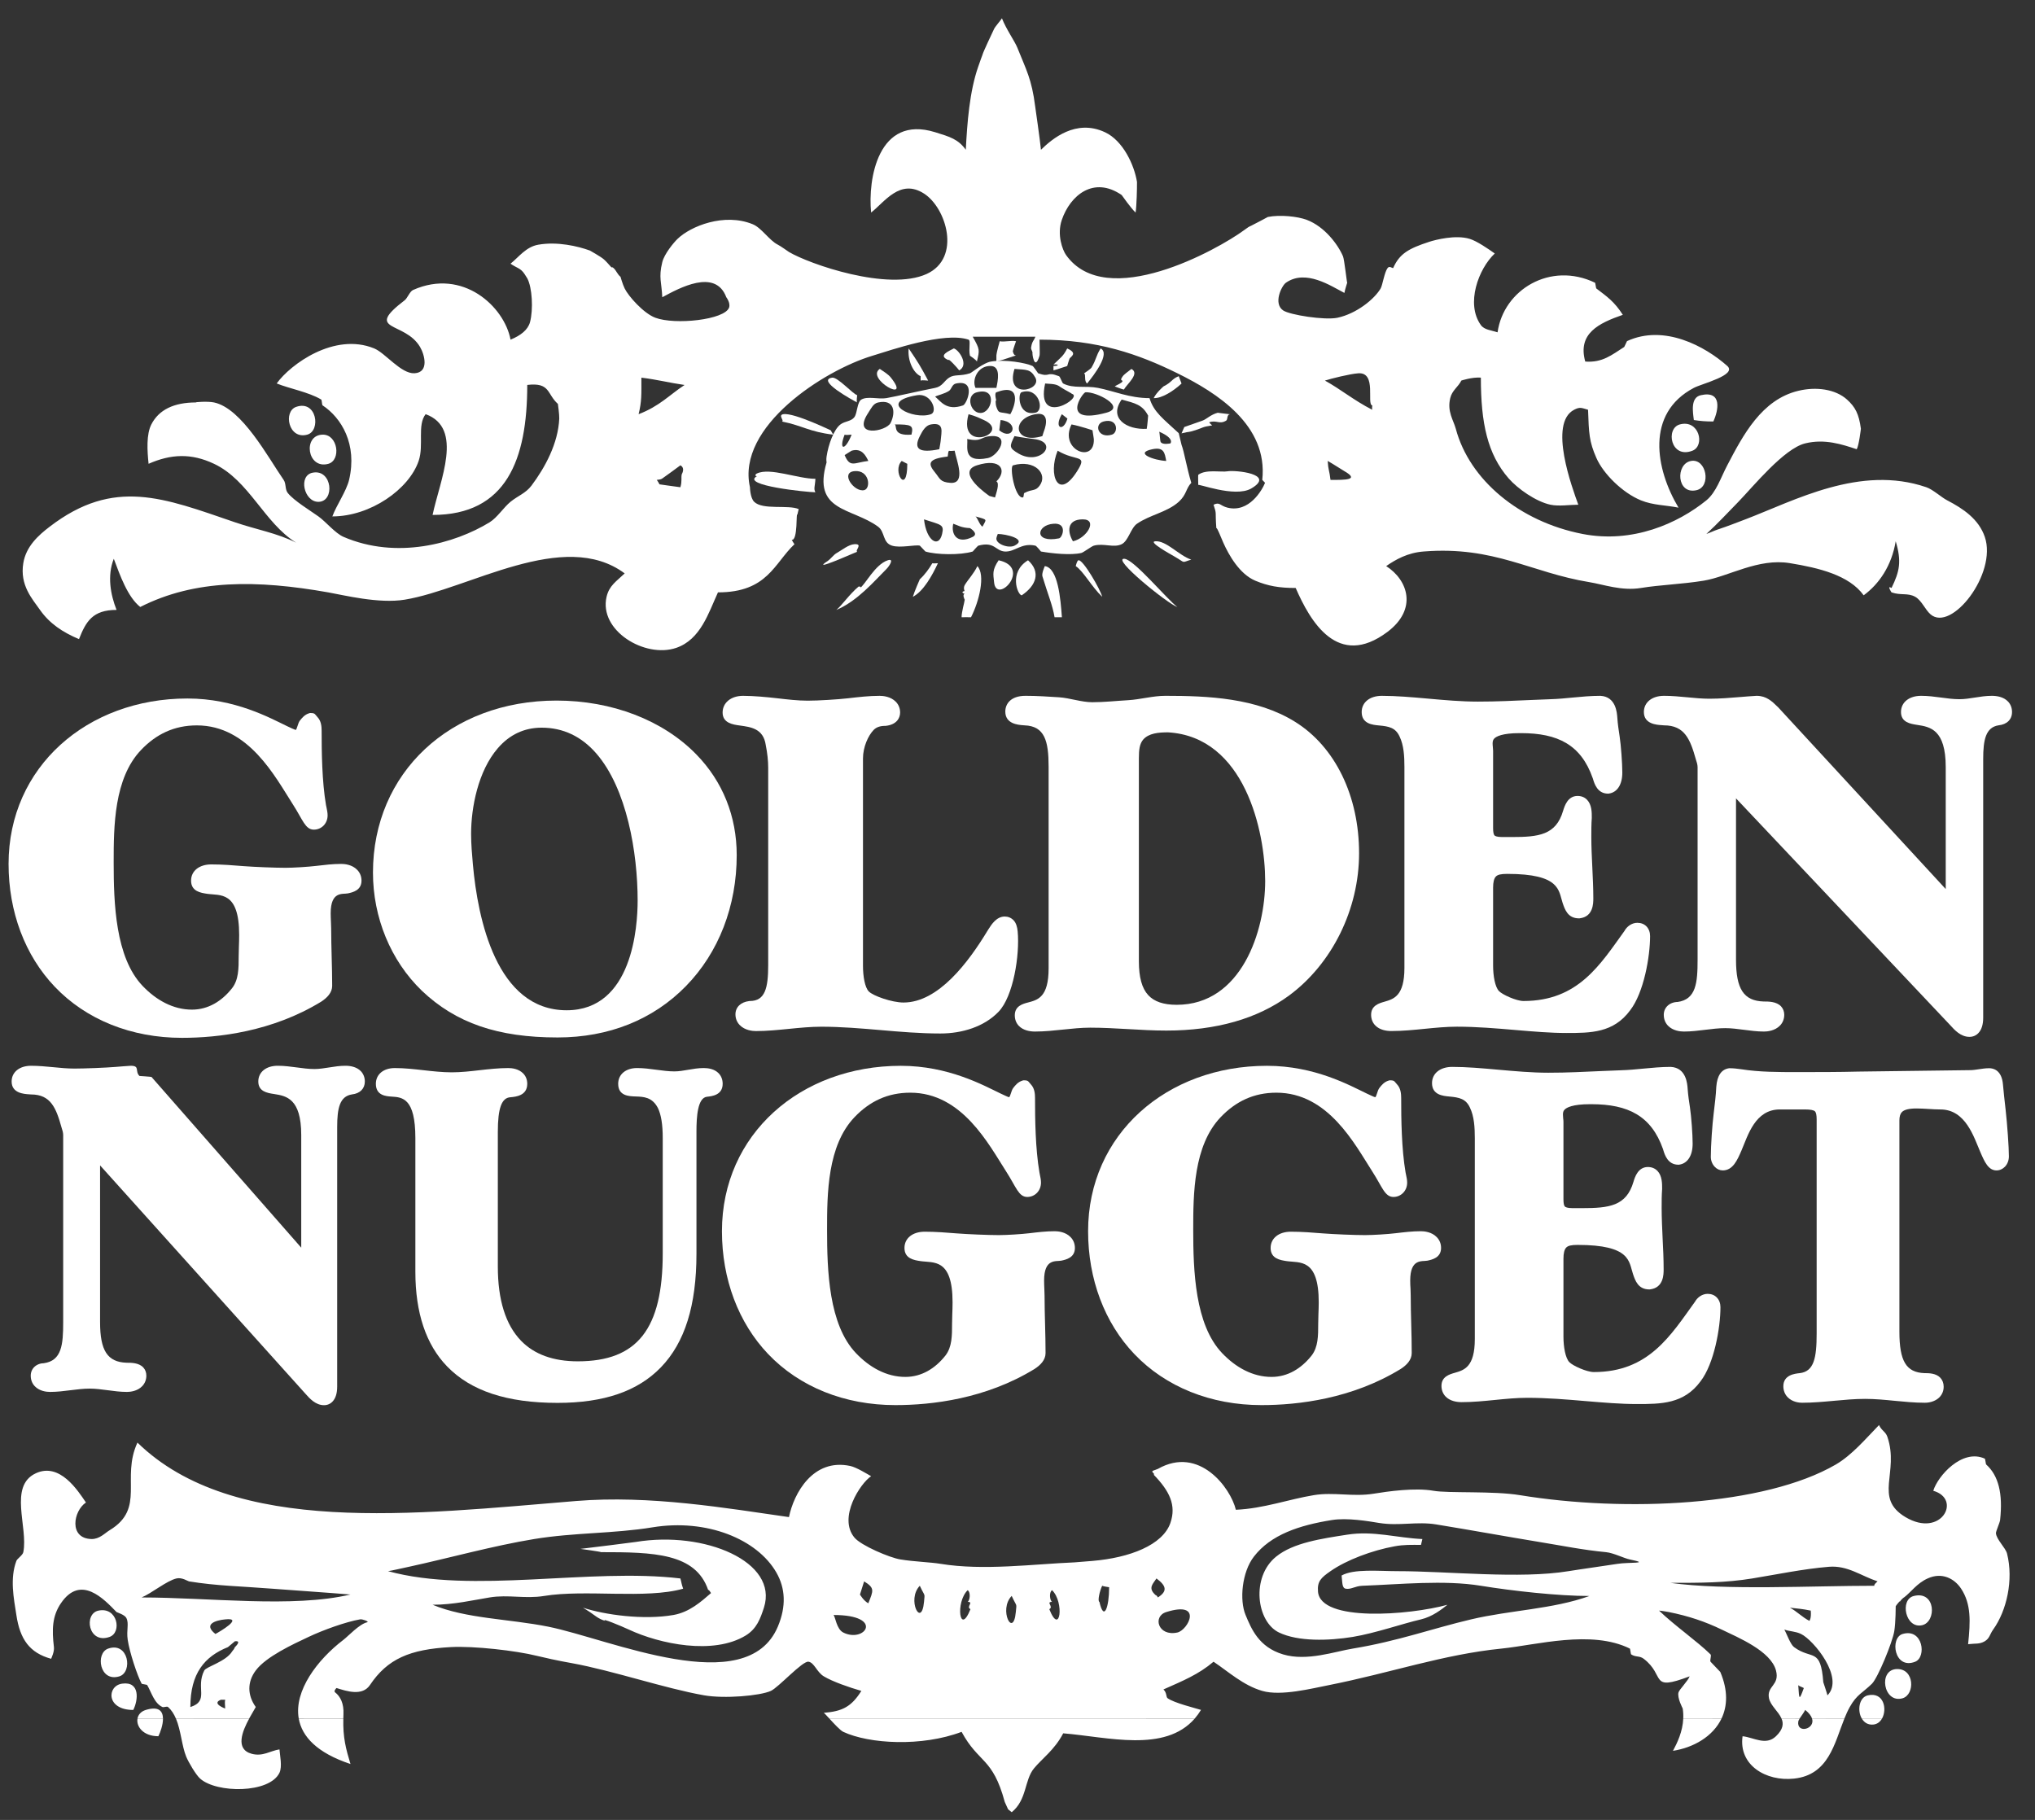 <svg width="142" height="127" viewBox="0 0 142 127" fill="none" xmlns="http://www.w3.org/2000/svg">
<rect x="0" y="0" width="142" height="127" fill="#333333" stroke="none"/>
<g clip-path="url(#clip0_162_3588)">
<path fill-rule="evenodd" clip-rule="evenodd" d="M118.195 29.311C118.65 29.382 119.008 29.413 119.554 29.413C119.912 28.642 120.192 27.236 118.682 27.578C117.951 27.74 118.122 28.731 118.195 29.311Z" fill="white"/>
<path fill-rule="evenodd" clip-rule="evenodd" d="M21.444 30.33C22.405 30.059 22.11 27.892 20.666 28.393C19.75 28.708 20.122 30.697 21.444 30.33Z" fill="white"/>
<path fill-rule="evenodd" clip-rule="evenodd" d="M118.099 31.451C118.993 31.098 118.566 29.259 117.222 29.616C116.2 29.885 116.575 32.045 118.099 31.451Z" fill="white"/>
<path fill-rule="evenodd" clip-rule="evenodd" d="M22.901 32.37C23.823 32.117 23.58 30.306 22.51 30.331C21.111 30.356 21.431 32.763 22.901 32.37Z" fill="white"/>
<path fill-rule="evenodd" clip-rule="evenodd" d="M118.389 34.205C119.434 33.952 119.071 31.974 118 32.166C116.899 32.36 116.986 34.54 118.389 34.205Z" fill="white"/>
<path fill-rule="evenodd" clip-rule="evenodd" d="M22.221 35.02C23.386 35.004 23.189 32.733 21.831 32.982C20.787 33.168 21.209 35.03 22.221 35.02Z" fill="white"/>
<path fill-rule="evenodd" clip-rule="evenodd" d="M9.596 119.922C9.49 120.469 9.987 121.159 11.051 121.159C11.182 120.899 11.379 120.364 11.373 119.924L9.596 119.922ZM17.391 119.922C16.904 120.813 16.396 122.064 17.558 122.383C18.342 122.596 18.848 122.176 19.502 122.078C19.53 122.493 19.706 123.269 19.502 123.708C18.801 125.167 15.111 125.141 13.964 124.116C13.666 123.851 13.142 122.952 12.993 122.586C12.687 121.84 12.629 120.76 12.276 119.922H17.391ZM23.957 119.922C23.924 121.249 24.134 122.035 24.456 123.098C22.108 122.32 21.066 121.173 20.846 119.926L23.957 119.922ZM83.372 119.922C81.273 122.332 77.3 121.209 74.189 120.956C73.592 122.108 72.703 122.727 72.15 123.403C71.474 124.222 71.668 125.591 70.597 126.461L70.343 126.257L70.111 125.746C69.265 122.612 68.3 123.07 67.099 120.853C64.323 121.905 60.661 121.701 58.842 120.853C58.635 120.756 58.193 120.279 57.866 119.92L83.372 119.922ZM120.127 119.922C119.533 121.174 118.175 121.954 116.738 122.178C117.037 121.623 117.417 120.832 117.456 119.921L120.127 119.922ZM125.58 119.922C125.525 120.006 125.489 120.08 125.48 120.141C125.366 120.994 126.682 120.674 126.442 119.921L128.701 119.923C128.003 121.664 127.602 123.856 125.189 124.116C123.228 124.328 121.309 123.177 121.594 121.16C122.363 121.236 123.216 121.843 123.925 121.16C124.437 120.668 124.465 120.275 124.311 119.921L125.58 119.922ZM129.913 119.922C130.073 120.197 130.343 120.384 130.724 120.344C130.997 120.316 131.199 120.15 131.327 119.919L129.913 119.922Z" fill="white"/>
<path fill-rule="evenodd" clip-rule="evenodd" d="M11.372 119.922C11.366 119.423 11.096 119.041 10.174 119.325C9.838 119.426 9.645 119.656 9.594 119.922H11.372ZM12.273 119.922C12.141 119.612 11.969 119.335 11.729 119.123C11.65 119.049 11.431 119.159 11.341 119.123C10.759 118.867 10.556 118.066 10.271 117.591C10.245 117.549 9.899 117.525 9.883 117.49C9.581 116.935 9.036 115.286 8.912 114.433C8.808 113.745 9.02 113.297 8.814 112.903C8.695 112.675 8.154 112.514 8.134 112.495C7.251 111.586 5.63 109.845 4.249 111.882C3.643 112.772 3.615 113.707 3.763 114.941C3.804 115.276 3.569 115.734 3.569 115.755C2.057 115.34 1.395 114.389 1.142 112.699C0.96 111.534 0.682 110.157 1.142 108.925C1.195 108.77 1.581 108.534 1.627 108.314C1.975 106.581 0.579 103.698 2.501 102.809C4.168 102.036 5.426 104.007 5.997 104.849C5.12 105.429 4.78 107.362 6.387 107.398C6.95 107.406 7.32 106.982 7.649 106.784C10.175 105.256 8.429 103.167 9.591 100.669C16.305 107.212 28.937 105.669 40.19 104.745C45.351 104.319 50.721 105.249 55.053 105.867C55.388 104.22 56.729 101.742 59.329 102.3C59.767 102.391 60.53 102.873 60.786 103.013C60.043 103.499 58.462 105.899 59.62 107.295C60.084 107.854 62.087 108.703 62.824 108.821C63.777 108.979 64.933 109.012 65.641 109.13C68.623 109.617 72.114 109.146 74.968 109.027C74.832 109.039 76.231 108.925 76.231 108.925C78.825 108.708 81.135 107.819 81.669 106.275C82.099 105.029 81.6 104.041 80.505 102.91C80.641 102.843 80.245 102.702 80.485 102.618C80.485 102.618 80.734 102.534 80.797 102.503C83.676 100.865 85.871 103.827 86.237 105.356C88.161 105.274 89.936 104.621 91.674 104.336C93.081 104.104 94.402 104.47 95.853 104.234C96.834 104.073 98.74 103.802 100.029 104.031C101.072 104.214 104.182 104.029 106.054 104.336C113.423 105.542 123.102 105.101 128.103 102.197C129.238 101.533 130.207 100.378 131.115 99.445C131.297 99.839 131.571 99.9 131.697 100.259C132.553 102.76 130.714 104.525 132.96 105.867C135.465 107.361 136.916 104.605 134.902 104.031C135.204 103.016 136.91 101.066 138.497 101.789C138.532 101.802 138.561 102.168 138.594 102.197C139.445 102.962 139.769 104.208 139.565 106.071C139.545 106.26 139.267 106.86 139.274 106.988C139.305 107.431 139.945 108.004 140.05 108.416C140.511 110.248 140.026 112.401 139.08 113.716C138.846 114.038 138.84 114.326 138.496 114.531C138.125 114.75 137.852 114.672 137.332 114.736C137.5 113.142 137.549 111.933 136.845 110.863C136.381 110.158 135.511 109.692 134.513 110.147C133.755 110.488 133.366 111.089 132.863 111.473C132.907 111.429 132.65 111.608 132.572 111.78C132.646 111.6 132.312 112.025 132.281 112.086C132.281 112.086 132.281 113.2 132.182 113.819C132.055 114.612 131.033 117.08 130.629 117.489C129.98 118.131 129.564 118.239 129.074 119.122C128.936 119.369 128.815 119.638 128.7 119.923L126.441 119.921C126.381 119.742 126.238 119.541 125.965 119.323C125.872 119.518 125.69 119.741 125.578 119.921H124.31C124.099 119.431 123.54 119.015 123.438 118.508C123.264 117.635 124.202 117.621 123.926 116.57C123.567 115.216 121.305 114.28 120.137 113.716C118.991 113.162 117.824 112.768 116.446 112.493C116.446 112.493 115.947 112.402 115.765 112.392C116.874 113.456 118.434 114.538 119.359 115.448C119.442 115.529 119.297 115.852 119.359 115.959L120.04 116.673C120.588 117.963 120.539 119.056 120.127 119.92H117.455C117.466 119.694 117.455 119.46 117.417 119.221C117.417 119.221 117.019 118.475 117.125 118.1C117.181 117.898 117.782 117.304 117.902 116.979C115.053 118.057 116.251 116.944 114.696 115.754C114.402 115.528 114.138 115.658 113.822 115.448C113.785 115.424 113.761 115.059 113.726 115.041C111.041 113.715 107.221 114.794 104.788 115.041C100.685 115.455 97.066 116.731 92.742 117.59C91.538 117.824 89.395 118.376 88.08 117.997C86.751 117.611 85.728 116.662 84.68 115.959C83.632 116.847 82.571 117.278 81.183 117.895C81.435 118.128 81.349 118.413 81.474 118.507C81.928 118.835 83.38 119.19 83.805 119.322C83.671 119.542 83.526 119.739 83.371 119.92H57.865C57.679 119.716 57.53 119.554 57.481 119.525C58.781 119.427 59.418 119.093 60.104 117.996C59.253 117.751 58.088 117.346 57.481 116.978C56.989 116.678 56.817 116.014 56.413 115.958C55.991 115.898 54.33 117.748 53.789 117.996C53.033 118.339 50.557 118.554 49.126 118.303C46.377 117.819 42.77 116.581 39.899 116.059C39.212 115.931 39.164 115.928 38.474 115.78L37.47 115.551C36.015 115.187 33.074 114.85 31.448 114.939C28.593 115.093 27.04 115.759 25.813 117.589C25.282 118.375 24.201 118.022 23.481 117.794C23.481 117.794 23.256 118.001 23.385 118.099C23.753 118.382 24.004 118.883 23.966 119.627C23.963 119.726 23.96 119.824 23.957 119.918L20.845 119.92C20.507 117.989 22.141 115.82 23.966 114.43C24.307 114.168 25.072 113.333 25.618 113.207C25.8 113.16 25.275 112.974 25.133 113.002C24.122 113.178 22.54 113.751 21.539 114.225C20.441 114.742 18.567 115.603 17.847 116.569C17.238 117.38 17.265 118.31 17.847 119.12C17.767 119.276 17.579 119.57 17.387 119.921L12.273 119.922ZM131.328 119.922C131.702 119.251 131.437 118.054 130.336 118.306C129.725 118.442 129.586 119.364 129.911 119.922H131.328ZM92.937 106.073C90.653 106.438 88.676 107.095 87.498 108.621C86.657 109.704 86.48 111.663 86.915 112.699C87.315 113.656 87.83 114.941 89.537 115.45C91.198 115.946 93.154 115.244 94.395 115.043C97.55 114.524 99.943 113.641 102.651 113.005C105.404 112.355 108.364 112.294 110.908 111.373C108.717 111.373 105.523 111.017 103.331 110.659C100.766 110.241 97.668 110.564 95.074 110.659C94.537 110.679 94.288 110.929 93.907 110.865C93.632 110.815 93.677 110.43 93.615 109.944C94.466 109.463 96.2 109.64 97.503 109.64C101.075 109.64 106.032 110.199 109.452 109.64C110.311 109.499 112.034 109.262 112.852 109.132C113.634 109.001 115.263 109.138 113.725 108.823C113.313 108.738 112.585 108.365 112.073 108.315C110.438 108.159 109.086 107.876 107.41 107.603C105.196 107.239 102.481 106.748 100.222 106.38C98.868 106.155 97.631 106.503 96.239 106.277C95.49 106.152 93.994 105.9 92.937 106.073ZM45.534 106.581C42.799 107.029 40.093 106.937 37.277 107.398C34.429 107.863 31.252 108.746 28.533 109.335C28.099 109.426 27.282 109.616 27.076 109.64C32.974 111.26 41.161 109.395 47.476 110.149C47.549 110.392 47.549 110.532 47.67 110.864C45.072 111.604 40.838 110.897 37.955 111.372C36.637 111.586 35.461 111.259 34.166 111.474C32.987 111.666 31.646 111.984 30.185 111.984C32.515 112.959 35.538 112.969 38.248 113.512C42.542 114.371 52.099 118.664 54.276 113.512C54.875 112.09 54.803 110.834 54.177 109.741C52.845 107.41 49.32 105.961 45.534 106.581ZM89.053 108.621C87.276 110.048 87.678 113.171 89.247 113.921C90.59 114.564 92.704 114.503 94.395 114.228C95.991 113.963 97.855 113.304 99.154 113.005C99.957 112.816 100.606 112.3 101 111.986C98.359 112.711 92.14 113.213 91.968 111.067C91.91 110.353 92.176 110.1 92.841 109.64C93.961 108.856 95.757 108.188 97.31 107.906C97.974 107.783 98.465 107.806 99.154 107.806C99.154 107.806 99.227 107.495 99.252 107.399C97.493 107.322 95.824 106.803 94.005 107.094C92.208 107.372 90.242 107.659 89.053 108.621ZM40.506 108.085C40.522 108.091 41.939 108.28 41.939 108.314C45.586 108.314 48.545 108.37 49.419 110.966C49.443 110.87 49.613 111.17 49.613 111.17C48.92 111.773 48.11 112.501 46.99 112.699C44.901 113.063 42.2 112.69 40.678 112.189C40.678 112.189 41.072 112.431 41.162 112.495C41.487 112.711 41.758 112.977 42.23 113.108C41.885 112.867 43.319 113.455 43.882 113.717C46.037 114.725 49.781 115.509 52.041 114.126C52.811 113.651 53.058 112.947 53.305 112.189C54.34 108.98 49.164 106.809 44.369 107.601C44.1 107.645 41.244 107.996 40.506 108.085ZM127.617 109.335C125.83 109.481 123.904 109.884 122.275 110.149C120.39 110.456 118.653 110.456 116.543 110.456C120.459 110.992 126.307 110.659 130.821 110.659C130.674 110.636 131.016 110.352 131.016 110.352C129.865 109.975 128.923 109.225 127.617 109.335ZM12.312 110.149C11.622 110.316 10.601 111.17 9.883 111.475C14.622 111.475 20.43 112.221 24.453 111.27C22.638 111.121 20.755 111 19.013 110.865C16.8 110.69 15.125 110.67 13.186 110.353C13.107 110.34 12.689 110.054 12.312 110.149ZM80.698 110.149C80.463 110.521 80.062 110.815 80.652 111.323C80.706 111.3 80.796 111.474 80.796 111.474C81.477 111.039 81.393 110.666 80.698 110.149ZM60.298 110.353C60.11 110.945 60.007 111.27 60.007 111.27C60.007 111.27 60.254 111.7 60.589 111.882C60.949 110.987 61.049 110.819 60.298 110.353ZM64.183 110.659C63.251 111.62 64.302 113.661 64.477 111.781C64.534 111.124 64.566 111.481 64.183 110.659ZM70.595 111.367C69.656 112.331 70.712 114.369 70.883 112.489C70.942 111.832 70.975 112.191 70.595 111.367ZM76.909 110.659C76.733 111.017 76.573 111.748 76.716 111.781C77.036 113.195 77.394 112.141 77.394 110.761C77.377 110.755 76.973 110.703 76.909 110.659ZM73.412 110.966C73.181 111.124 73.263 111.7 73.412 111.781C72.953 111.792 73.547 112.115 73.219 112.292C73.974 114.205 74.282 111.816 73.412 110.966ZM67.717 112.292C67.388 112.116 67.983 111.792 67.523 111.782C67.67 111.7 67.753 111.124 67.523 110.967C66.654 111.816 66.962 114.205 67.717 112.292ZM134.124 113.411C135.139 113.177 135.084 110.984 133.542 111.373C132.544 111.62 132.957 113.679 134.124 113.411ZM124.897 112.189C125.343 112.415 125.758 112.855 126.258 113.108C126.258 113.108 126.403 112.951 126.353 112.393C125.729 112.266 125.552 112.266 124.897 112.189ZM7.649 114.228C8.526 113.911 8.197 112.112 6.871 112.393C5.82 112.612 6.161 114.761 7.649 114.228ZM81.377 112.495C80.409 112.795 80.81 114.217 82.156 113.921C82.908 113.753 83.979 111.678 81.377 112.495ZM58.162 112.699C58.295 112.833 58.37 113.682 58.84 113.921C60.356 114.682 61.756 112.699 58.162 112.699ZM15.712 113.005C15.057 113.07 14.153 113.333 15.032 114.023C15.291 113.888 17.06 112.86 15.712 113.005ZM124.508 113.717C124.675 114.004 124.928 114.746 125.187 114.941C126.439 115.864 127.042 114.927 127.227 117.388C127.227 117.388 127.472 118.117 127.518 118.306C128.722 117.093 126.559 114.453 125.674 114.023C125.272 113.83 124.908 113.856 124.508 113.717ZM133.639 115.96C134.446 115.642 134.185 113.605 132.764 114.023C131.863 114.284 132.167 116.538 133.639 115.96ZM16.392 114.533L15.904 114.941C14.274 115.595 13.283 116.772 13.283 119.123C14.631 118.69 13.63 117.786 14.254 116.571C14.387 116.307 15.75 115.961 16.196 115.246C16.266 115.13 16.298 115.162 16.392 114.941C16.392 114.941 16.908 114.47 16.392 114.533ZM8.329 116.981C9.28 116.687 8.975 114.549 7.55 115.043C6.645 115.354 6.937 117.406 8.329 116.981ZM132.763 118.509C133.631 118.25 133.6 116.451 132.375 116.471C131.027 116.486 131.42 118.903 132.763 118.509ZM9.299 119.325C9.645 118.647 9.789 117.313 8.523 117.49C7.458 117.636 7.384 119.325 9.299 119.325ZM125.479 117.591C125.549 118.637 125.541 118.686 125.869 117.796C125.774 117.734 125.519 117.665 125.479 117.591ZM15.419 118.611C14.712 118.875 15.757 119.248 15.712 119.223C15.712 119.01 15.666 118.815 15.712 118.611C15.695 118.611 15.422 118.622 15.419 118.611Z" fill="white"/>
<path fill-rule="evenodd" clip-rule="evenodd" d="M69.527 24.805V25.229C70.053 25.102 70.802 24.819 70.898 24.805C70.7 24.805 70.678 24.472 70.671 24.522C70.685 24.398 70.898 23.812 70.898 23.812C70.571 23.737 70.079 23.883 69.759 23.812C69.751 23.86 69.552 24.517 69.527 24.805Z" fill="white"/>
<path fill-rule="evenodd" clip-rule="evenodd" d="M64.241 26.253C64.245 26.253 64.241 26.543 64.241 26.559C64.383 26.51 64.618 26.559 64.765 26.559C64.205 25.507 64.073 25.304 63.408 24.315C63.314 25.126 63.716 26.019 64.241 26.253Z" fill="white"/>
<path fill-rule="evenodd" clip-rule="evenodd" d="M66.189 25.132C66.149 24.954 66.816 25.682 66.932 25.846C67.629 25.473 66.927 24.422 66.558 24.314C66.212 24.501 65.405 24.811 66.189 25.132Z" fill="white"/>
<path fill-rule="evenodd" clip-rule="evenodd" d="M73.51 25.438C73.885 25.393 73.934 25.54 73.51 25.54V25.845C73.864 25.757 74.414 25.547 74.469 25.54C74.469 25.54 74.609 25.059 74.629 25.031C74.699 24.887 75.245 24.66 74.469 24.317C74.174 24.878 74.07 24.896 73.51 25.438Z" fill="white"/>
<path fill-rule="evenodd" clip-rule="evenodd" d="M76.171 25.641C76.102 25.76 75.647 26.05 75.647 26.05C75.798 26.15 75.619 26.569 75.857 26.762C76.336 26.178 77.498 24.66 76.799 24.315C76.459 24.867 76.521 25.029 76.171 25.641Z" fill="white"/>
<path fill-rule="evenodd" clip-rule="evenodd" d="M62.168 26.354C61.975 26.109 61.661 25.928 61.391 25.742C60.375 26.425 63.66 28.232 62.168 26.354Z" fill="white"/>
<path fill-rule="evenodd" clip-rule="evenodd" d="M78.315 26.298C78.094 26.62 78.388 26.491 78.315 26.63C78.252 26.743 77.89 26.883 77.784 26.964C77.784 26.964 78.288 27.161 78.421 27.186C78.664 26.775 79.551 26.063 78.95 25.746C78.646 25.992 78.442 26.105 78.315 26.298Z" fill="white"/>
<path fill-rule="evenodd" clip-rule="evenodd" d="M81.184 26.967C81.184 26.967 80.671 27.412 80.505 27.782C81.066 27.805 81.864 27.303 82.447 26.764L82.251 26.251C81.741 26.453 81.808 26.654 81.184 26.967Z" fill="white"/>
<path fill-rule="evenodd" clip-rule="evenodd" d="M59.814 28.088C59.744 28.078 59.814 27.578 59.814 27.578C59.483 27.473 58.447 26.294 58.066 26.355C56.93 26.526 59.493 27.921 59.814 28.088Z" fill="white"/>
<path fill-rule="evenodd" clip-rule="evenodd" d="M83.904 29.355C83.272 29.572 82.64 29.798 82.64 29.798C82.64 29.798 82.551 29.994 82.446 30.241C83.128 30.074 82.801 30.211 83.417 30.019C83.988 29.835 83.86 29.794 84.583 29.686C84.583 29.686 84.337 29.479 84.389 29.465C84.905 29.297 85.085 29.636 85.556 29.355C85.698 29.265 85.579 28.916 85.846 28.911C85.846 28.911 84.941 28.802 84.973 28.802C84.475 28.934 84.19 29.255 83.904 29.355Z" fill="white"/>
<path fill-rule="evenodd" clip-rule="evenodd" d="M54.568 29.415C56.018 29.706 56.459 30.133 58.162 30.335C58.122 30.325 57.991 30.065 57.968 30.028C58.122 30.11 55.425 28.782 54.665 28.903C54.264 28.965 54.744 29.347 54.568 29.415Z" fill="white"/>
<path fill-rule="evenodd" clip-rule="evenodd" d="M69.914 1.276C70.21 2.038 70.804 2.87 70.984 3.316C71.611 4.881 71.993 5.518 72.234 7.43C72.234 7.43 72.572 9.767 72.637 10.451C73.419 9.687 75.074 8.279 77.105 9.228C78.367 9.816 79.147 11.516 79.338 12.693C79.343 13.143 79.315 14.326 79.241 14.834C78.925 14.544 78.27 13.61 78.27 13.61C76.312 12.262 74.676 13.636 74.093 15.343C73.736 16.379 74.145 17.449 74.384 17.79C77.195 21.757 84.989 17.408 86.817 16.057C87.088 15.857 87.139 15.825 87.305 15.752C87.548 15.637 88.47 15.14 88.47 15.14C89.336 14.969 90.565 15.105 91.189 15.343C92.43 15.813 93.366 17.065 93.716 17.893C93.808 18.122 93.98 19.722 94.006 19.728C93.991 19.8 93.858 20.17 93.811 20.441C92.88 19.966 91.121 18.761 89.733 19.728C89.437 19.928 88.823 21.175 89.538 21.663C89.999 21.977 92.44 22.36 93.327 22.173C94.668 21.885 95.907 20.867 96.337 20.135C96.478 19.889 96.599 19.003 96.824 18.707C96.95 18.533 97.124 18.71 97.212 18.707C97.656 17.704 98.284 17.345 99.737 16.872C100.156 16.736 101.577 16.367 102.555 16.669C103.067 16.826 103.851 17.369 104.303 17.689C103.163 18.764 102.265 21.197 103.332 22.683C103.573 23.021 104.044 23.039 104.498 23.192C104.917 20.22 108.177 18.231 111.297 19.728C111.328 19.739 111.355 20.102 111.395 20.134C112.139 20.702 112.639 21.037 113.239 21.969C111.563 22.552 110.068 23.266 110.617 25.23C111.816 25.32 112.454 24.776 113.337 24.211C113.35 24.202 113.526 23.804 113.531 23.804C116.131 22.605 118.991 24.173 120.527 25.537C121.238 26.172 118.747 26.773 118.195 27.067C114.809 28.851 115.518 32.737 117.125 35.425C116.218 35.243 115.368 35.266 114.503 34.916C113.207 34.386 111.874 33.055 111.395 31.96C110.884 30.803 110.872 30.239 110.812 28.594C110.365 28.471 110.259 28.375 109.841 28.594C108.023 29.535 109.713 34.058 110.133 35.221C109.523 35.221 108.781 35.346 108.19 35.221C107.167 35.002 105.895 34.097 105.275 33.387C103.794 31.691 103.333 29.53 103.333 26.351C102.726 26.305 101.972 26.556 101.972 26.556C101.747 27.009 101.323 27.241 101.196 27.781C100.968 28.722 101.419 29.312 101.584 29.921C102.532 33.48 106.014 36.399 110.423 37.26C113.928 37.943 117.087 36.522 119.067 34.917C119.76 34.352 120.08 33.314 120.527 32.47C121.628 30.368 122.921 27.888 125.481 27.273C126.726 26.968 128.072 27.153 128.881 27.881C129.458 28.401 129.715 28.887 129.851 29.921C129.851 29.921 129.715 31.09 129.56 31.349C128.54 31.01 127.326 30.605 125.964 30.94C124.485 31.3 122.35 33.936 121.303 35.017C120.585 35.754 119.824 36.568 119.068 37.261C119.348 37.169 119.583 37.041 119.845 36.956C120.606 36.703 121.021 36.532 121.79 36.242C125.238 34.927 129.798 32.419 134.417 34C134.875 34.155 135.468 34.708 135.877 34.917C136.985 35.494 138.07 36.219 138.497 37.465C139.374 40.03 136.166 44.139 134.708 42.868C134.332 42.541 134.084 41.89 133.639 41.645C133.114 41.355 132.65 41.566 131.988 41.337C131.978 41.333 131.647 40.81 131.988 41.031C132.555 39.868 132.701 39.179 132.28 37.769C131.998 39.484 131.12 40.754 130.045 41.542C129.03 40.137 126.915 39.627 124.897 39.298C122.675 38.932 120.628 40.233 118.873 40.523C117.341 40.771 115.826 40.813 114.503 41.031C113.143 41.251 111.894 40.784 110.909 40.625C106.819 39.957 104.294 38.096 99.349 38.484C98.214 38.569 97.382 39.052 96.726 39.503C98.258 40.486 98.917 42.506 96.823 44.09C93.337 46.714 91.418 43.339 90.412 41.031C89.25 41.031 88.477 40.892 87.595 40.523C86.483 40.055 85.74 38.719 85.362 37.872C85.139 37.375 84.945 36.826 84.874 36.853C84.782 35.635 84.918 35.932 84.68 35.221C85.122 35.005 85.122 35.292 85.653 35.425C87.168 35.801 88.077 34.186 88.274 33.692L88.08 33.488C88.494 29.669 84.923 27.411 82.156 26.047C79.453 24.715 76.581 23.702 72.537 23.702C72.53 23.835 72.574 24.7 72.537 24.824C72.184 25.991 71.999 24.578 72.052 24.62C72.018 24.419 71.917 24.402 71.956 24.21C72.028 23.785 72.13 23.813 72.247 23.498H67.876C68.384 24.397 68.358 24.412 68.167 25.229C68.124 25.116 67.682 24.824 67.682 24.824C67.574 24.351 67.751 23.754 67.584 23.702C65.887 23.13 62.176 24.432 60.881 24.824C57.524 25.83 51.377 29.754 52.331 33.998C52.331 33.998 52.342 34.737 52.624 35.016C53.221 35.607 55.003 35.208 55.732 35.526L55.634 35.935C55.545 35.613 55.684 37.759 55.246 37.668C55.246 37.668 55.41 37.967 55.44 37.973C54.023 39.307 53.559 41.337 50.099 41.337C49.442 42.766 48.889 44.628 47.184 45.211C45.005 45.953 41.776 44.008 42.326 41.645C42.511 40.857 43.013 40.568 43.59 40.014C39.338 36.853 32.706 41.115 28.242 41.847C26.428 42.144 23.985 41.528 22.9 41.337C17.939 40.462 13.62 40.41 9.786 42.357C8.902 41.657 8.373 40.139 7.941 38.993C7.466 40.178 7.716 41.51 8.133 42.561C6.462 42.561 5.997 43.37 5.512 44.6C4.381 44.124 3.462 43.517 2.791 42.561C2.258 41.8 1.371 40.841 1.626 39.298C1.817 38.128 2.68 37.353 3.471 36.751C7.959 33.309 11.425 34.745 16.392 36.445C17.908 36.964 19.331 37.195 20.666 37.871C18.428 36.479 17.383 33.522 14.934 32.365C13.346 31.615 11.935 31.677 10.368 32.365C10.271 31.454 10.205 30.306 10.562 29.615C11.085 28.591 12.142 28.084 13.671 28.084C13.559 28.06 14.497 27.99 14.935 28.084C16.89 28.498 18.712 31.934 19.792 33.488C19.977 33.755 19.877 34.151 20.083 34.405C20.521 34.947 21.615 35.606 22.219 36.037C22.733 36.402 23.383 37.208 23.968 37.463C27.663 39.056 31.709 37.95 34.17 36.444C34.702 36.113 35.149 35.4 35.625 35.015C36.142 34.595 36.682 34.421 37.082 33.894C38.026 32.637 38.95 30.945 39.024 29.205C39.034 28.928 38.929 28.186 38.929 28.186C38.15 27.489 38.41 26.67 36.791 26.862C36.791 32.066 35.34 35.934 30.185 35.934C30.689 33.528 32.381 29.878 29.7 28.901C29.1 29.675 29.591 31.047 29.214 32.162C28.543 34.141 25.847 36.037 23.192 36.037C23.47 35.268 24.164 34.29 24.359 33.488C24.945 30.99 23.821 29.155 22.51 28.288C22.46 28.254 22.463 27.91 22.413 27.88C21.531 27.356 20.203 27.122 19.307 26.759C20.263 25.428 23.328 23.178 26.107 24.312C26.889 24.632 27.98 26.094 28.923 26.047C29.966 25.988 29.625 24.742 29.31 24.21C28.237 22.395 25.36 23.153 28.243 20.949C28.434 20.8 28.595 20.333 28.825 20.235C32.3 18.689 35.197 21.402 35.625 23.702C36.347 23.408 36.841 23.011 36.985 22.477C37.218 21.591 37.138 20.062 36.791 19.42C36.791 19.42 36.637 19.172 36.597 19.114C36.315 18.695 36.068 18.712 35.624 18.401C36.196 17.944 36.703 17.222 37.566 17.075C38.895 16.843 40.324 17.179 41.161 17.483C41.161 17.483 41.919 17.907 42.133 18.095C42.27 18.212 42.493 18.464 42.618 18.605C42.731 18.735 42.67 18.581 42.812 18.706C42.999 18.867 43.08 19.143 43.299 19.318C43.299 19.318 43.443 19.834 43.59 20.133C43.849 20.665 44.9 21.86 45.726 22.172C47.102 22.69 50.578 22.321 50.876 21.459C50.984 21.133 50.681 20.743 50.681 20.743C49.917 18.708 47.387 20.107 46.213 20.743C46.173 19.735 45.944 19.372 46.213 18.297C46.353 17.72 47.011 16.926 47.282 16.667C48.191 15.785 50.536 14.832 52.525 15.648C53.135 15.895 53.678 16.775 54.275 17.074C54.475 17.172 55 17.553 55.053 17.584C56.464 18.421 61.968 20.353 64.67 19.114C67.097 17.994 66.035 14.5 64.473 13.506C62.803 12.439 61.727 14.098 60.786 14.832C60.55 12.523 61.261 7.988 65.252 9.226C66.29 9.546 66.86 9.713 67.392 10.449C67.49 8.589 67.648 6.392 68.264 4.638C68.362 4.344 68.542 3.861 68.556 3.824C68.611 3.604 69.19 2.402 69.361 2.03C69.442 1.849 69.842 1.408 69.914 1.276ZM94.783 26.05C94.207 26.087 92.875 26.421 92.451 26.558C93.568 27.172 94.439 27.919 95.754 28.596C95.728 28.514 95.754 28.366 95.754 28.291C95.339 28.219 96.087 25.959 94.783 26.05ZM44.755 26.354C44.755 27.559 44.782 27.993 44.561 28.904C46.029 28.342 46.712 27.559 47.767 26.865C46.676 26.708 45.849 26.485 44.755 26.354ZM92.645 32.164C92.685 32.844 92.762 32.795 92.841 33.491C93.87 33.491 94.893 33.499 93.812 32.88C93.603 32.759 93.076 32.41 92.645 32.164ZM47.477 32.471C47.083 32.758 46.64 33.096 46.215 33.389C46.111 33.459 46.033 33.463 45.825 33.491C45.88 33.535 46.019 33.798 46.019 33.798C46.019 33.798 47.155 33.962 47.477 34.001C47.607 33.56 47.51 33.341 47.576 33.084C47.575 33.084 47.838 32.67 47.477 32.471Z" fill="white"/>
<path fill-rule="evenodd" clip-rule="evenodd" d="M83.613 33.133C83.594 33.136 83.613 33.808 83.613 33.854C83.498 33.688 86.148 34.754 87.305 34.091C89.066 33.068 86.175 32.793 85.653 32.889C85.219 32.967 84.15 32.73 83.613 33.133Z" fill="white"/>
<path fill-rule="evenodd" clip-rule="evenodd" d="M52.818 33.229C51.634 33.878 56.373 34.352 56.898 34.352C56.757 34.11 56.877 33.911 56.898 33.412C55.663 33.412 53.729 32.606 52.818 33.041C52.707 33.087 52.648 33.229 52.818 33.229Z" fill="white"/>
<path fill-rule="evenodd" clip-rule="evenodd" d="M81.96 38.839C82.786 39.312 82.383 39.271 83.126 39.052C82.261 38.768 81.377 37.701 80.602 37.773C80.115 37.815 81.644 38.655 81.96 38.839Z" fill="white"/>
<path fill-rule="evenodd" clip-rule="evenodd" d="M58.357 38.609C58.194 38.697 57.934 39.028 57.773 39.135C56.417 40.013 59.698 38.533 59.813 38.502C59.64 38.413 60.25 37.94 59.619 37.975C59.21 37.998 58.729 38.401 58.357 38.609Z" fill="white"/>
<path fill-rule="evenodd" clip-rule="evenodd" d="M78.464 38.995C79.139 39.048 81.429 41.82 82.154 42.36C81.484 42.143 77.501 38.918 78.464 38.995Z" fill="white"/>
<path fill-rule="evenodd" clip-rule="evenodd" d="M60.008 41.034C60.167 40.914 59.911 40.932 59.911 40.932C59.267 41.472 58.716 42.283 58.356 42.564C59.832 41.942 60.986 40.573 61.853 39.71C62.081 39.477 62.408 38.948 61.95 39.097C61.053 39.388 60.354 40.832 60.008 41.034Z" fill="white"/>
<path fill-rule="evenodd" clip-rule="evenodd" d="M69.365 40.626C69.512 42.234 72.053 39.617 69.683 39.097C69.218 39.791 69.309 40.047 69.365 40.626Z" fill="white"/>
<path fill-rule="evenodd" clip-rule="evenodd" d="M71.735 39.097C72.637 39.911 72.319 40.858 71.292 41.544C70.998 41.509 70.38 39.916 71.735 39.097Z" fill="white"/>
<path fill-rule="evenodd" clip-rule="evenodd" d="M75.064 39.505C75.601 39.862 76.175 40.95 76.91 41.646C76.805 41.172 75.574 39.037 75.258 39.097C75.155 39.113 75.089 39.419 75.064 39.505Z" fill="white"/>
<path fill-rule="evenodd" clip-rule="evenodd" d="M64.183 40.423C64.183 40.423 63.792 41.311 63.698 41.646C64.43 41.271 65.046 40.167 65.447 39.303C65.34 39.303 65.159 39.328 65.058 39.303C64.824 39.703 64.518 40.119 64.183 40.423Z" fill="white"/>
<path fill-rule="evenodd" clip-rule="evenodd" d="M67.317 40.83C67.206 41.025 67.303 41.263 67.317 41.239C66.964 41.317 67.311 41.449 67.317 41.442C67.127 41.483 67.317 41.849 67.317 41.849C67.296 42.061 67.098 42.691 67.098 43.074C67.104 43.064 67.688 43.074 67.756 43.074C68.321 41.979 68.78 40.116 68.201 39.506C67.925 40.072 67.544 40.446 67.317 40.83Z" fill="white"/>
<path fill-rule="evenodd" clip-rule="evenodd" d="M72.74 40.219C73.101 41.426 73.45 42.232 73.586 43.072C73.608 43.072 74.092 43.068 74.098 43.072C74.004 41.789 73.832 39.639 72.907 39.504C72.907 39.504 72.672 40.01 72.74 40.219Z" fill="white"/>
<path fill-rule="evenodd" clip-rule="evenodd" d="M69.137 25.233C70.144 25.061 71.58 25.323 72.052 25.539C72.109 25.562 72.439 26.049 72.439 26.049C73.332 26.361 72.959 25.892 73.897 26.253C73.981 26.286 74.11 26.721 74.189 26.762C74.907 27.136 75.755 26.898 76.617 27.069C77.728 27.285 78.821 27.783 80.212 27.783C80.51 28.769 81.172 29.222 82.251 30.228L82.447 31.044C82.628 31.51 82.802 32.611 83.127 33.694C82.744 34.09 82.808 34.516 82.251 35.018C81.44 35.747 80.247 35.921 79.338 36.548C78.905 36.844 78.735 37.749 78.269 37.976C77.702 38.249 77.026 37.887 76.326 38.077C76.169 38.12 75.599 38.553 75.452 38.588C74.701 38.757 73.444 38.626 72.637 38.486C72.637 38.486 72.327 38.094 72.248 38.077C71.25 37.856 70.836 38.53 70.11 38.486C69.449 38.44 69.408 37.769 68.265 38.077C68.228 38.084 67.877 38.483 67.877 38.486C67.005 38.753 65.318 38.714 64.574 38.486L64.185 38.077C63.877 37.996 62.82 38.259 62.243 38.077C61.572 37.867 61.763 37.115 61.272 36.753C59.443 35.407 56.665 35.729 57.678 32.268C57.675 32.276 57.644 32.062 57.678 31.859C57.803 31.014 58.189 29.957 58.648 29.617C58.964 29.377 59.389 29.419 59.62 29.107C59.827 28.823 59.808 28.053 60.105 27.882C60.549 27.626 61.284 27.879 61.853 27.782C62.531 27.661 64.008 27.316 65.253 27.068C65.766 26.964 65.876 26.581 66.226 26.355C66.611 26.1 66.997 26.271 67.683 26.049C67.824 26 68.602 25.323 69.137 25.233ZM71.275 27.374C71.023 27.459 71.026 29.05 72.247 28.8C72.915 28.66 72.477 26.954 71.275 27.374ZM69.137 25.539C68.233 25.506 67.8 26.496 68.07 27.069H69.526C69.632 26.566 69.847 25.562 69.137 25.539ZM70.79 25.744C70.113 27.892 72.734 27.246 72.247 26.355C71.911 25.746 71.642 25.813 70.79 25.744ZM66.71 26.762C66.426 26.819 66.405 27.148 66.225 27.274C65.891 27.495 65.39 27.587 65.253 27.679C65.646 28.007 66.043 28.69 67.197 28.291C67.469 28.196 68.161 26.453 66.71 26.762ZM72.928 26.762C72.245 29.875 75.705 27.673 74.77 27.477C74.899 27.505 74.308 27.212 74.094 27.069C73.748 26.835 73.703 26.806 72.928 26.762ZM68.168 27.374C67.304 27.599 67.77 28.995 68.556 28.8C69.27 28.619 69.55 27.008 68.168 27.374ZM69.527 27.374C69.366 27.431 69.527 27.986 69.527 27.986C69.458 27.807 69.458 28.196 69.527 28.393C69.71 28.918 69.736 28.7 70.498 28.904C70.869 28.26 71.289 26.709 69.527 27.374ZM75.743 27.374C75.555 27.385 73.92 29.681 77.201 28.8C78.627 28.416 76.519 27.317 75.743 27.374ZM63.991 27.578C61.127 28.057 63.727 29.342 64.962 28.904C65.453 28.724 64.987 27.41 63.991 27.578ZM78.27 27.882C77.338 29.188 78.621 30.006 80.017 29.924C80.067 29.689 80.115 29.003 80.115 29.003C79.706 28.228 79.21 28.142 78.27 27.882ZM61.271 28.086C60.933 28.157 60.782 28.511 60.591 28.8C59.404 30.585 61.845 30.108 62.144 29.515C62.511 28.779 62.425 27.836 61.271 28.086ZM67.584 28.904C66.807 31.682 70.651 30.213 68.654 29.311C68.321 29.161 68.099 29.043 67.584 28.904ZM72.248 28.904C70.536 29.219 70.741 31.03 72.734 30.433L72.831 30.126C72.831 30.126 73.452 28.677 72.248 28.904ZM74.483 29.208C74.214 30.162 73.507 29.9 74.095 28.903L74.483 29.208ZM69.819 29.311C69.769 29.618 69.73 30.113 69.721 30.025C70.695 30.823 71.178 29.445 69.819 29.311ZM77.59 30.33C76.612 30.63 76.313 29.591 77.007 29.412C78.005 29.148 78.058 30.184 77.59 30.33ZM63.601 30.33C62.251 30.433 62.618 29.726 62.436 29.617C63.578 29.617 63.767 29.668 63.601 30.33ZM64.962 29.617C64.591 29.678 64.367 30.07 64.185 30.433C63.726 31.33 64.133 31.636 65.543 31.348C65.568 31.25 65.656 30.687 65.642 30.738C65.684 30.149 65.922 29.448 64.962 29.617ZM74.77 29.617C73.877 31.395 76.4 32.397 76.326 30.636C76.333 30.684 76.254 30.137 76.231 30.024C76.231 30.024 75.4 29.741 74.77 29.617ZM80.891 30.126C80.925 30.207 80.943 30.759 80.99 30.842C81.121 31.066 81.67 30.941 81.67 30.941C81.67 30.941 81.985 30.603 80.891 30.126ZM59.426 30.33C58.95 31.518 58.516 31.401 58.938 30.33C59.053 30.381 59.291 30.33 59.426 30.33ZM69.137 30.433C68.382 30.483 68.552 30.85 67.486 30.637C67.581 31.094 67.089 32.343 68.943 31.963C69.652 31.812 70.545 30.33 69.137 30.433ZM70.79 30.433C70.442 31.142 70.386 31.254 71.083 31.656C72.601 32.529 73.941 30.85 72.149 30.637C72.149 30.637 71.286 30.532 70.79 30.433ZM81.377 32.166C80.561 32.13 79.094 31.621 80.406 31.349C81.22 31.177 81.274 31.605 81.377 32.166ZM59.426 31.451C59.407 31.454 58.938 31.758 58.938 31.758C59.315 32.664 59.604 32.28 60.591 32.166C60.408 31.782 60.128 31.247 59.426 31.451ZM66.225 31.451C66.147 31.515 66.159 31.738 66.127 31.859C64.727 32.022 64.74 32.361 65.253 32.98C65.595 33.393 65.585 33.645 66.321 33.695C67.443 33.77 66.731 32.103 66.614 31.451C66.547 31.451 66.272 31.493 66.225 31.451ZM73.802 31.451C73.115 33.121 73.835 34.989 75.162 32.879C75.918 31.671 75.125 32.237 73.802 31.451ZM62.921 32.166C62.225 32.858 63.31 34.634 63.31 32.368L62.921 32.166ZM68.168 32.471C66.61 32.965 69.042 34.611 69.042 34.611C69.042 34.611 69.422 34.708 69.431 34.715C69.509 34.425 69.775 33.724 69.527 33.593C70.274 32.873 69.897 31.92 68.168 32.471ZM70.692 32.471C70.423 32.545 70.811 34.782 71.374 34.714C71.452 34.701 71.424 34.431 71.471 34.407C72.081 34.092 72.228 34.305 72.539 33.897C73.15 33.084 72.21 32.038 70.692 32.471ZM59.62 32.878C58.609 32.972 59.592 34.36 60.298 34.204C60.782 34.096 60.686 32.777 59.62 32.878ZM68.556 36.753C68.349 36.628 68.218 36.147 68.071 36.039C68.982 36.287 68.818 36.22 68.556 36.753ZM65.738 37.262C65.496 38.29 64.636 37.728 64.477 36.243C65.669 36.635 65.897 36.587 65.738 37.262ZM75.549 36.242C74.442 36.246 74.471 37.106 74.869 37.772C75.851 37.551 76.628 36.236 75.549 36.242ZM66.516 36.548C66.354 37.239 66.745 38.03 67.877 37.465C68.334 37.233 67.672 36.847 67.683 36.853C67.039 36.825 66.838 36.648 66.516 36.548ZM73.51 36.548C72.308 36.635 72.132 37.921 73.897 37.568C74.142 37.518 74.508 36.472 73.51 36.548ZM69.625 37.262C69.625 37.262 69.533 37.476 69.527 37.569C69.488 37.957 70.367 38.286 70.791 38.078C71.736 37.612 70.157 37.262 69.625 37.262Z" fill="white"/>
<path fill-rule="evenodd" clip-rule="evenodd" d="M23.814 60.286C23.22 60.286 22.635 60.357 22.069 60.424C21.501 60.493 20.465 60.557 19.914 60.557C19.182 60.557 17.74 60.499 17.012 60.442C16.273 60.382 15.506 60.321 14.744 60.321C13.901 60.321 13.333 60.776 13.333 61.453C13.333 62.205 14.009 62.305 14.453 62.372C15.347 62.507 16.689 62.151 16.689 65.249C16.689 65.53 16.68 65.81 16.67 66.081C16.661 66.316 16.655 66.539 16.655 66.733C16.655 67.575 16.655 68.371 16.192 68.961C15.466 69.88 14.513 70.455 13.393 70.455C12.079 70.455 10.893 69.789 9.947 68.796C8.05 66.805 7.932 63.037 7.932 60.186C7.932 57.672 7.951 54.319 9.84 52.338C10.9 51.225 12.16 50.62 13.737 50.62C17.36 50.62 19.218 54.237 20.446 56.147C21.124 57.199 21.299 57.895 21.9 57.895C22.164 57.895 22.406 57.791 22.586 57.604C22.763 57.419 22.86 57.169 22.86 56.897C22.86 56.708 22.819 56.523 22.785 56.355C22.771 56.292 22.759 56.233 22.748 56.181C22.466 54.533 22.443 52.442 22.443 50.992C22.443 50.688 22.41 50.309 22.15 50.038C21.975 49.851 21.997 49.758 21.684 49.758H21.628L21.573 49.773C21.256 49.869 21.072 50.101 20.925 50.285C20.777 50.473 20.721 50.931 20.625 50.936C20.537 50.911 20.274 50.788 20.039 50.676C18.864 50.115 16.416 48.743 13.078 48.743C6.08 48.744 0.598 53.521 0.598 60.286C0.598 63.633 1.743 66.677 3.822 68.858C6.013 71.157 9.164 72.423 12.695 72.423C15.248 72.423 19.004 71.985 22.406 69.903C22.827 69.63 23.179 69.271 23.179 68.793C23.179 68.133 23.162 67.456 23.144 66.799C23.129 66.136 23.108 65.45 23.108 64.775C23.108 64.624 23.102 64.47 23.092 64.307C23.085 64.124 23.075 63.935 23.075 63.73C23.075 62.169 23.906 62.417 24.273 62.343C24.608 62.271 25.225 62.138 25.225 61.453C25.225 61.166 25.124 60.908 24.933 60.709C24.573 60.327 24.031 60.286 23.814 60.286Z" fill="white"/>
<path fill-rule="evenodd" clip-rule="evenodd" d="M38.836 48.888C31.411 48.888 26.025 53.934 26.025 60.888C26.025 64.037 27.267 67.044 29.435 69.135C31.812 71.393 34.733 72.397 38.905 72.397C42.48 72.397 45.58 71.156 47.869 68.808C50.151 66.471 51.407 63.228 51.407 59.675C51.407 56.966 50.432 54.533 48.586 52.643C46.259 50.256 42.702 48.888 38.836 48.888ZM39.54 70.499C34.642 70.499 33.339 64.123 32.998 60.324C32.937 59.633 32.873 58.919 32.873 58.195C32.873 56.342 33.363 53.798 34.739 52.21C35.558 51.262 36.588 50.779 37.795 50.779C39.293 50.779 40.578 51.388 41.618 52.589C43.739 55.041 44.494 59.493 44.494 62.846C44.494 64.641 44.138 70.499 39.54 70.499Z" fill="white"/>
<path fill-rule="evenodd" clip-rule="evenodd" d="M70.108 63.958C69.537 63.958 69.186 64.511 68.975 64.842L68.925 64.921C67.577 67.152 65.481 69.959 63.044 69.959C62.238 69.959 60.917 69.493 60.621 69.184C60.346 68.9 60.218 68.116 60.218 67.408V53.57V52.931C60.218 52.13 60.579 51.335 60.962 50.938C61.147 50.747 61.41 50.653 61.769 50.653H61.79L61.81 50.651C62.548 50.573 62.809 50.121 62.809 49.724C62.809 49.436 62.709 49.177 62.515 48.977C62.151 48.597 61.6 48.557 61.383 48.557C60.642 48.557 59.899 48.644 59.183 48.727C58.476 48.81 57.087 48.895 56.368 48.895C55.671 48.895 54.949 48.81 54.253 48.729C53.531 48.646 52.596 48.557 51.852 48.557C51.01 48.557 50.423 49.036 50.423 49.724C50.423 50.461 51.145 50.563 51.624 50.628C52.368 50.732 53.263 50.83 53.432 51.981C53.548 52.563 53.604 53.107 53.604 53.571V66.937V67.342C53.604 68.932 53.395 69.853 52.326 69.853H52.303L52.278 69.857C51.687 69.927 51.319 70.285 51.319 70.785C51.319 71.072 51.421 71.329 51.615 71.53C51.981 71.909 52.528 71.951 52.747 71.951C53.52 71.951 54.295 71.872 55.045 71.798C55.79 71.724 56.559 71.647 57.318 71.647C58.69 71.647 60.084 71.766 61.433 71.881C62.798 72 64.21 72.12 65.618 72.12C67.141 72.12 68.67 71.649 69.676 70.606C70.71 69.535 71.166 66.645 71.011 64.99C70.982 64.69 70.906 64.406 70.722 64.216C70.558 64.047 70.345 63.958 70.108 63.958Z" fill="white"/>
<path fill-rule="evenodd" clip-rule="evenodd" d="M90.369 50.37C87.679 48.697 84.284 48.556 81.313 48.556C80.452 48.556 79.573 48.811 78.725 48.861C77.883 48.909 77.056 49.003 76.214 49.003C75.465 49.003 74.647 48.707 73.897 48.658C73.129 48.608 72.337 48.556 71.56 48.556C70.522 48.556 70.149 49.123 70.149 49.656C70.149 50.512 71.025 50.581 71.399 50.61L71.492 50.617C72.899 50.668 73.171 51.712 73.171 53.502V67.003V67.577C73.171 69.583 72.416 69.776 71.751 69.952C71.376 70.048 70.811 70.196 70.811 70.851C70.811 71.138 70.907 71.391 71.091 71.585C71.406 71.914 71.879 71.984 72.221 71.984C72.882 71.984 73.545 71.913 74.188 71.846C74.809 71.781 75.451 71.713 76.074 71.713C76.946 71.713 77.84 71.764 78.706 71.813C79.581 71.864 80.487 71.916 81.383 71.916C84.855 71.916 87.736 71.094 89.944 69.475C92.96 67.248 94.835 63.444 94.835 59.543C94.836 55.539 93.165 52.109 90.369 50.37ZM82.107 70.118C81.189 70.118 80.537 69.896 80.12 69.442C79.682 68.966 79.469 68.194 79.469 67.081V53.19V52.92C79.469 52.318 79.519 51.911 79.769 51.611C80.158 51.166 80.833 51.105 81.501 51.105C86.862 51.415 88.283 58.028 88.283 61.477C88.283 64.95 86.638 70.118 82.107 70.118Z" fill="white"/>
<path fill-rule="evenodd" clip-rule="evenodd" d="M114.252 64.396C113.885 64.396 113.527 64.629 113.339 64.988L113.375 64.933C111.66 67.309 110.132 69.853 106.308 69.853C105.805 69.853 104.832 69.408 104.597 69.16C104.321 68.873 104.187 68.099 104.187 67.375V61.943C104.187 61.562 104.251 61.303 104.378 61.169C104.506 61.036 104.734 60.982 105.172 60.982C108.893 60.982 108.75 62.149 109.036 63.002C109.199 63.486 109.404 64.086 110.186 64.086H110.208L110.233 64.082C111.18 63.969 111.18 63.033 111.18 62.684C111.18 61.963 111.143 61.23 111.11 60.517C111.076 59.818 111.041 59.094 111.041 58.397C111.041 57.958 111.041 57.502 111.073 57.08C111.076 56.694 111.076 56.16 110.746 55.814C110.628 55.689 110.417 55.543 110.081 55.543C109.392 55.543 109.177 56.242 109.072 56.578C108.578 58.27 107.377 58.411 105.483 58.411H104.825C104.448 58.411 104.323 58.339 104.284 58.298C104.22 58.23 104.187 58.058 104.187 57.787V52.388C104.187 52.306 104.179 52.222 104.17 52.14C104.162 52.058 104.153 51.971 104.153 51.883C104.153 51.725 104.186 51.623 104.265 51.54C104.4 51.397 104.813 51.16 106.04 51.16H106.136C108.704 51.16 110.321 51.973 111.136 54.296C111.131 54.278 111.155 54.35 111.155 54.35C111.253 54.685 111.463 55.382 112.208 55.382H112.236L112.263 55.377C112.851 55.297 113.203 54.748 113.203 53.912C113.203 53.28 113.111 52.009 113.018 51.404C112.948 50.954 112.885 50.528 112.856 50.098C112.831 49.729 112.755 48.611 111.673 48.557C111.012 48.557 110.367 48.617 109.743 48.677C109.239 48.726 108.715 48.778 108.207 48.792C108.205 48.792 106.913 48.844 106.913 48.844C105.529 48.901 104.522 48.96 103.124 48.96C101.966 48.96 100.775 48.854 99.623 48.75C98.5 48.65 97.438 48.557 96.426 48.557C95.582 48.557 95.017 49.01 95.017 49.689C95.017 50.513 95.777 50.584 96.232 50.625C96.91 50.687 97.375 50.774 97.659 51.391C97.96 52.007 97.999 52.784 97.999 53.536V66.969V67.541C97.999 69.502 97.257 69.714 96.607 69.902C96.235 70.007 95.675 70.168 95.675 70.814C95.675 71.103 95.774 71.358 95.958 71.55C96.271 71.879 96.745 71.948 97.086 71.948C97.868 71.948 98.654 71.87 99.414 71.794C100.157 71.72 100.922 71.645 101.666 71.645C103.037 71.645 104.413 71.763 105.741 71.876C106.998 71.983 108.184 72.085 109.301 72.085C110.992 72.085 112.587 72.085 113.751 70.501C114.707 69.262 115.141 66.757 115.141 65.323C115.141 65.056 115.056 64.824 114.895 64.652C114.732 64.484 114.51 64.396 114.252 64.396Z" fill="white"/>
<path fill-rule="evenodd" clip-rule="evenodd" d="M140.117 48.955C139.804 48.625 139.33 48.556 138.988 48.556C138.576 48.556 138.181 48.618 137.799 48.679C137.43 48.738 137.083 48.792 136.731 48.792C136.307 48.792 135.887 48.738 135.447 48.677C134.999 48.618 134.536 48.556 134.059 48.556C133.214 48.556 132.649 49.01 132.649 49.688C132.649 50.41 133.307 50.512 133.785 50.586C134.669 50.722 135.771 50.891 135.771 53.535V62.041L124.079 49.358C124.063 49.344 124.004 49.288 124.004 49.288C123.654 48.945 123.255 48.556 122.574 48.556C122.197 48.577 121.835 48.608 121.485 48.636C120.761 48.697 120.011 48.759 119.276 48.759C118.773 48.759 118.245 48.707 117.733 48.658C117.204 48.608 116.656 48.556 116.119 48.556C115.274 48.556 114.708 49.01 114.708 49.688C114.708 50.527 115.596 50.582 115.974 50.605C116.027 50.61 116.074 50.613 116.115 50.617C117.558 50.619 117.942 51.597 118.332 52.981C118.396 53.17 118.456 53.364 118.456 53.535V66.97C118.456 68.588 118.354 69.749 117.039 69.924L117.089 69.919C116.514 69.919 116.096 70.296 116.096 70.815C116.096 71.111 116.196 71.371 116.387 71.573C116.729 71.929 117.235 71.984 117.505 71.984C118.013 71.984 118.511 71.921 118.993 71.862C119.472 71.803 119.923 71.747 120.386 71.747C120.812 71.747 121.239 71.803 121.689 71.862C122.142 71.921 122.614 71.984 123.094 71.984C123.309 71.984 123.849 71.941 124.21 71.563C124.401 71.363 124.503 71.103 124.503 70.815C124.503 70.585 124.424 70.38 124.276 70.223C123.954 69.887 123.414 69.887 123.058 69.887C121.678 69.84 121.137 69.022 121.137 66.97V55.713L136.097 71.553C136.379 71.867 136.815 72.355 137.425 72.355C137.67 72.355 137.887 72.264 138.05 72.09C138.272 71.859 138.385 71.498 138.385 71.019V53.536V52.963C138.385 51.617 138.565 50.752 139.461 50.614C140.04 50.554 140.397 50.207 140.397 49.688C140.398 49.401 140.3 49.147 140.117 48.955Z" fill="white"/>
<path fill-rule="evenodd" clip-rule="evenodd" d="M73.595 85.918C72.997 85.918 72.414 85.988 71.847 86.056C71.281 86.125 70.242 86.189 69.695 86.189C68.963 86.189 67.519 86.129 66.794 86.072C66.052 86.012 65.285 85.952 64.525 85.952C63.68 85.952 63.113 86.407 63.113 87.086C63.113 87.835 63.787 87.937 64.231 88.004C65.128 88.139 66.469 87.781 66.469 90.881C66.469 91.162 66.46 91.442 66.449 91.712C66.442 91.946 66.434 92.169 66.434 92.365C66.434 93.206 66.434 94.001 65.971 94.594C65.246 95.511 64.294 96.085 63.171 96.085C61.858 96.085 60.674 95.419 59.728 94.426C57.829 92.437 57.712 88.669 57.712 85.817C57.712 83.302 57.731 79.951 59.621 77.966C60.681 76.853 61.941 76.251 63.517 76.251C67.14 76.251 68.996 79.867 70.227 81.779C70.903 82.831 71.08 83.527 71.68 83.527C71.944 83.527 72.188 83.422 72.367 83.233C72.542 83.049 72.639 82.798 72.639 82.527C72.639 82.339 72.6 82.153 72.564 81.989C72.551 81.924 72.539 81.864 72.53 81.81C72.247 80.166 72.223 78.072 72.223 76.622C72.223 76.322 72.191 75.939 71.931 75.669C71.756 75.482 71.775 75.388 71.464 75.388H71.406L71.353 75.404C71.034 75.499 70.851 75.731 70.705 75.918C70.555 76.105 70.502 76.561 70.402 76.566C70.314 76.543 70.053 76.419 69.82 76.309C68.641 75.746 66.195 74.375 62.856 74.375C55.858 74.375 50.377 79.149 50.377 85.919C50.377 89.261 51.522 92.306 53.6 94.489C55.792 96.787 58.942 98.052 62.475 98.052C65.029 98.052 68.785 97.615 72.187 95.532C72.606 95.261 72.958 94.9 72.958 94.422C72.958 93.764 72.941 93.085 72.924 92.43C72.907 91.765 72.888 91.078 72.888 90.406C72.888 90.255 72.882 90.099 72.873 89.935C72.865 89.754 72.856 89.565 72.856 89.361C72.856 87.799 73.689 88.046 74.054 87.973C74.39 87.9 75.006 87.766 75.006 87.084C75.004 86.796 74.905 86.538 74.712 86.338C74.352 85.957 73.811 85.918 73.595 85.918Z" fill="white"/>
<path fill-rule="evenodd" clip-rule="evenodd" d="M99.145 85.918C98.551 85.918 97.966 85.988 97.398 86.056C96.833 86.125 95.794 86.189 95.245 86.189C94.514 86.189 93.07 86.129 92.345 86.072C91.603 86.012 90.837 85.952 90.074 85.952C89.232 85.952 88.663 86.407 88.663 87.086C88.663 87.835 89.337 87.937 89.784 88.004C90.679 88.139 92.02 87.781 92.02 90.881C92.02 91.162 92.008 91.442 91.998 91.712C91.992 91.946 91.983 92.169 91.983 92.365C91.983 93.206 91.983 94.001 91.522 94.594C90.796 95.511 89.844 96.085 88.724 96.085C87.409 96.085 86.224 95.419 85.279 94.426C83.38 92.437 83.262 88.669 83.262 85.817C83.262 83.302 83.282 79.951 85.17 77.966C86.231 76.853 87.492 76.251 89.066 76.251C92.691 76.251 94.547 79.867 95.776 81.779C96.453 82.831 96.63 83.527 97.233 83.527C97.495 83.527 97.737 83.422 97.916 83.233C98.094 83.049 98.19 82.798 98.19 82.527C98.19 82.339 98.151 82.153 98.114 81.989C98.102 81.924 98.09 81.864 98.078 81.81C97.796 80.166 97.773 78.072 97.773 76.622C97.773 76.322 97.74 75.939 97.482 75.669C97.304 75.482 97.324 75.388 97.013 75.388H96.958L96.903 75.404C96.584 75.499 96.4 75.731 96.254 75.918C96.105 76.105 96.05 76.561 95.952 76.566C95.864 76.543 95.601 76.419 95.368 76.309C94.192 75.746 91.745 74.375 88.405 74.375C81.409 74.375 75.926 79.149 75.926 85.919C75.926 89.261 77.072 92.306 79.152 94.489C81.343 96.787 84.493 98.052 88.026 98.052C90.577 98.052 94.334 97.615 97.737 95.532C98.156 95.261 98.508 94.9 98.508 94.422C98.508 93.764 98.493 93.085 98.474 92.43C98.457 91.765 98.438 91.078 98.438 90.406C98.438 90.255 98.432 90.099 98.425 89.935C98.412 89.754 98.403 89.565 98.403 89.361C98.403 87.799 99.236 88.046 99.602 87.973C99.938 87.9 100.556 87.766 100.556 87.084C100.556 86.796 100.455 86.538 100.262 86.338C99.904 85.957 99.362 85.918 99.145 85.918Z" fill="white"/>
<path fill-rule="evenodd" clip-rule="evenodd" d="M119.16 90.288C118.793 90.288 118.436 90.52 118.248 90.883L118.283 90.826C116.569 93.203 115.041 95.746 111.214 95.746C110.714 95.746 109.74 95.302 109.506 95.054C109.23 94.765 109.096 93.991 109.096 93.268V87.835C109.096 87.457 109.159 87.197 109.286 87.063C109.411 86.929 109.642 86.873 110.079 86.873C113.8 86.873 113.657 88.041 113.945 88.895C114.107 89.377 114.312 89.98 115.093 89.98H115.116L115.14 89.976C116.087 89.861 116.087 88.93 116.087 88.578C116.087 87.856 116.051 87.122 116.015 86.412C115.984 85.713 115.948 84.987 115.948 84.29C115.948 83.85 115.948 83.397 115.981 82.975C115.983 82.586 115.983 82.053 115.654 81.708C115.535 81.585 115.324 81.437 114.989 81.437C114.3 81.437 114.082 82.137 113.981 82.472C113.485 84.166 112.284 84.307 110.39 84.307H109.731C109.355 84.307 109.231 84.234 109.191 84.191C109.127 84.124 109.096 83.955 109.096 83.685V78.283C109.096 78.198 109.086 78.114 109.076 78.035C109.069 77.952 109.06 77.867 109.06 77.776C109.06 77.617 109.094 77.518 109.174 77.436C109.309 77.292 109.72 77.054 110.947 77.054H111.044C113.61 77.054 115.227 77.868 116.044 80.191C116.039 80.175 116.06 80.246 116.06 80.246C116.16 80.579 116.37 81.277 117.117 81.277H117.145L117.171 81.273C117.757 81.191 118.111 80.642 118.111 79.806C118.111 79.175 118.018 77.904 117.926 77.3C117.857 76.847 117.793 76.421 117.763 75.993C117.74 75.625 117.663 74.507 116.582 74.451C115.921 74.451 115.275 74.514 114.651 74.573C114.146 74.622 113.623 74.672 113.115 74.686C113.114 74.686 111.821 74.738 111.821 74.738C110.438 74.796 109.429 74.857 108.033 74.857C106.872 74.857 105.683 74.748 104.53 74.646C103.407 74.545 102.347 74.451 101.334 74.451C100.492 74.451 99.925 74.904 99.925 75.584C99.925 76.407 100.687 76.478 101.14 76.519C101.818 76.582 102.283 76.672 102.567 77.286C102.868 77.9 102.911 78.68 102.911 79.43V92.864V93.438C102.911 95.398 102.167 95.609 101.514 95.798C101.143 95.903 100.584 96.064 100.584 96.711C100.584 96.998 100.682 97.25 100.866 97.447C101.178 97.775 101.652 97.846 101.993 97.846C102.777 97.846 103.564 97.767 104.321 97.692C105.065 97.617 105.831 97.543 106.575 97.543C107.945 97.543 109.322 97.659 110.65 97.772C111.908 97.877 113.09 97.978 114.21 97.978C115.902 97.978 117.495 97.978 118.659 96.396C119.614 95.159 120.051 92.651 120.051 91.219C120.051 90.95 119.965 90.719 119.803 90.549C119.641 90.377 119.418 90.288 119.16 90.288Z" fill="white"/>
<path fill-rule="evenodd" clip-rule="evenodd" d="M49.107 74.531C48.722 74.531 48.363 74.593 48.016 74.653C47.687 74.71 47.376 74.765 47.054 74.765C46.645 74.765 46.237 74.708 45.804 74.651C45.366 74.592 44.913 74.531 44.454 74.531C43.664 74.531 43.136 74.973 43.136 75.632C43.136 76.475 43.883 76.498 44.333 76.514C44.911 76.533 45.509 76.553 45.908 77.32C46.135 77.79 46.245 78.477 46.245 79.421V87.459C46.245 92.742 44.474 94.997 40.316 94.997C38.609 94.997 37.274 94.511 36.352 93.555C35.282 92.447 34.738 90.708 34.738 88.389V79.421V78.989C34.738 77.326 35.004 76.603 35.62 76.569C35.995 76.534 36.791 76.46 36.791 75.632C36.791 75.351 36.696 75.101 36.511 74.911C36.192 74.583 35.722 74.532 35.473 74.532C34.791 74.532 34.112 74.609 33.455 74.683C32.817 74.757 32.163 74.83 31.526 74.83C30.868 74.83 30.2 74.755 29.555 74.683C28.9 74.609 28.221 74.532 27.548 74.532C26.758 74.532 26.227 74.973 26.227 75.632C26.227 76.457 26.95 76.501 27.338 76.524C28.073 76.572 28.984 76.629 28.984 79.421V88.755C28.984 91.613 29.727 93.83 31.191 95.345C32.849 97.061 35.371 97.897 38.904 97.897C42.144 97.897 44.505 97.084 46.121 95.412C47.788 93.686 48.598 91.096 48.598 87.494V79.421V78.956C48.598 77.947 48.675 76.599 49.335 76.534C49.679 76.498 50.427 76.42 50.427 75.632C50.427 75.342 50.33 75.088 50.148 74.898C49.856 74.595 49.42 74.531 49.107 74.531Z" fill="white"/>
<path fill-rule="evenodd" clip-rule="evenodd" d="M139.948 77.423C139.875 76.775 139.804 76.163 139.766 75.694C139.685 74.653 139.068 74.543 138.808 74.543C138.557 74.543 138.316 74.579 138.085 74.614C137.869 74.646 137.666 74.678 137.47 74.678C137.468 74.678 129.696 74.778 129.696 74.778C128.264 74.814 126.808 74.814 125.402 74.814C124.101 74.814 122.756 74.814 121.512 74.616C121.239 74.578 120.969 74.544 120.69 74.544H120.658L120.63 74.549C120.114 74.633 119.822 75.062 119.762 75.83C119.733 76.443 119.654 77.08 119.579 77.696C119.479 78.487 119.379 79.95 119.379 80.725C119.379 80.984 119.477 81.24 119.651 81.42C119.802 81.584 120.003 81.674 120.211 81.674C120.922 81.674 121.229 80.955 121.528 80.262C121.968 79.233 122.47 77.421 124.19 77.421H125.942C126.333 77.421 126.565 77.465 126.652 77.558C126.727 77.638 126.764 77.829 126.764 78.123V92.892V93.06C126.764 94.766 126.575 95.708 125.582 95.822C125.247 95.856 124.44 95.94 124.44 96.736C124.44 97.029 124.541 97.291 124.729 97.49C125.069 97.849 125.556 97.888 125.749 97.888C126.499 97.888 127.254 97.818 127.982 97.751C128.692 97.685 129.429 97.618 130.145 97.618C130.827 97.618 131.523 97.684 132.196 97.751C132.883 97.817 133.598 97.888 134.316 97.888C134.726 97.888 135.111 97.74 135.347 97.49C135.53 97.294 135.627 97.046 135.627 96.77C135.627 96.523 135.547 96.306 135.394 96.144C135.086 95.821 134.586 95.821 134.285 95.821C133.015 95.773 132.538 94.99 132.538 92.925V78.191C132.538 77.922 132.594 77.731 132.705 77.611C132.874 77.434 133.203 77.352 133.744 77.352C134.003 77.352 134.28 77.37 134.549 77.385C134.829 77.403 135.117 77.421 135.4 77.421C137.171 77.421 137.737 79.366 138.192 80.409C138.474 81.06 138.741 81.675 139.313 81.675C139.537 81.675 139.746 81.58 139.908 81.411C140.083 81.225 140.178 80.969 140.178 80.692C140.181 80.111 140.063 78.427 139.948 77.423Z" fill="white"/>
<path fill-rule="evenodd" clip-rule="evenodd" d="M25.188 74.758C24.886 74.439 24.43 74.372 24.105 74.372C23.708 74.372 23.33 74.431 22.964 74.49C22.611 74.545 22.277 74.6 21.939 74.6C21.531 74.6 21.131 74.545 20.709 74.488C20.279 74.43 19.833 74.372 19.377 74.372C18.567 74.372 18.024 74.813 18.024 75.471C18.024 76.172 18.654 76.272 19.114 76.342C19.963 76.475 21.02 76.639 21.02 79.21V87.066L10.572 75.153C10.556 75.138 9.732 75.083 9.732 75.083C9.394 74.75 9.784 74.373 9.129 74.373C8.768 74.394 8.42 74.422 8.085 74.451C7.39 74.509 5.899 74.568 5.196 74.568C4.714 74.568 4.207 74.52 3.716 74.471C3.208 74.422 2.683 74.373 2.165 74.373C1.358 74.373 0.812 74.814 0.812 75.472C0.812 76.285 1.665 76.341 2.028 76.364C2.079 76.366 2.126 76.37 2.165 76.374C3.546 76.374 3.917 77.328 4.292 78.671C4.354 78.854 4.409 79.041 4.409 79.21V92.261C4.409 93.832 4.311 94.958 3.05 95.13L3.098 95.126C2.545 95.126 2.145 95.493 2.145 95.998C2.145 96.283 2.24 96.538 2.425 96.732C2.754 97.08 3.238 97.132 3.498 97.132C3.988 97.132 4.464 97.071 4.925 97.013C5.384 96.957 5.817 96.901 6.261 96.901C6.671 96.901 7.079 96.957 7.511 97.013C7.948 97.072 8.402 97.132 8.859 97.132C9.066 97.132 9.585 97.091 9.931 96.723C10.113 96.528 10.212 96.275 10.212 95.998C10.212 95.771 10.137 95.572 9.995 95.422C9.685 95.095 9.169 95.095 8.825 95.095C7.502 95.047 6.983 94.255 6.983 92.261V81.324L21.332 97.28C21.601 97.583 22.022 98.058 22.607 98.058C22.843 98.058 23.049 97.97 23.207 97.801C23.42 97.575 23.528 97.226 23.528 96.759V79.21V78.652C23.528 77.343 23.7 76.504 24.56 76.371C25.117 76.31 25.458 75.971 25.458 75.471C25.457 75.192 25.363 74.947 25.188 74.758Z" fill="white"/>
</g>
<defs>
<clipPath id="clip0_162_3588">
<rect width="141" height="126" fill="white" transform="translate(0.598 0.958)"/>
</clipPath>
</defs>
</svg>
